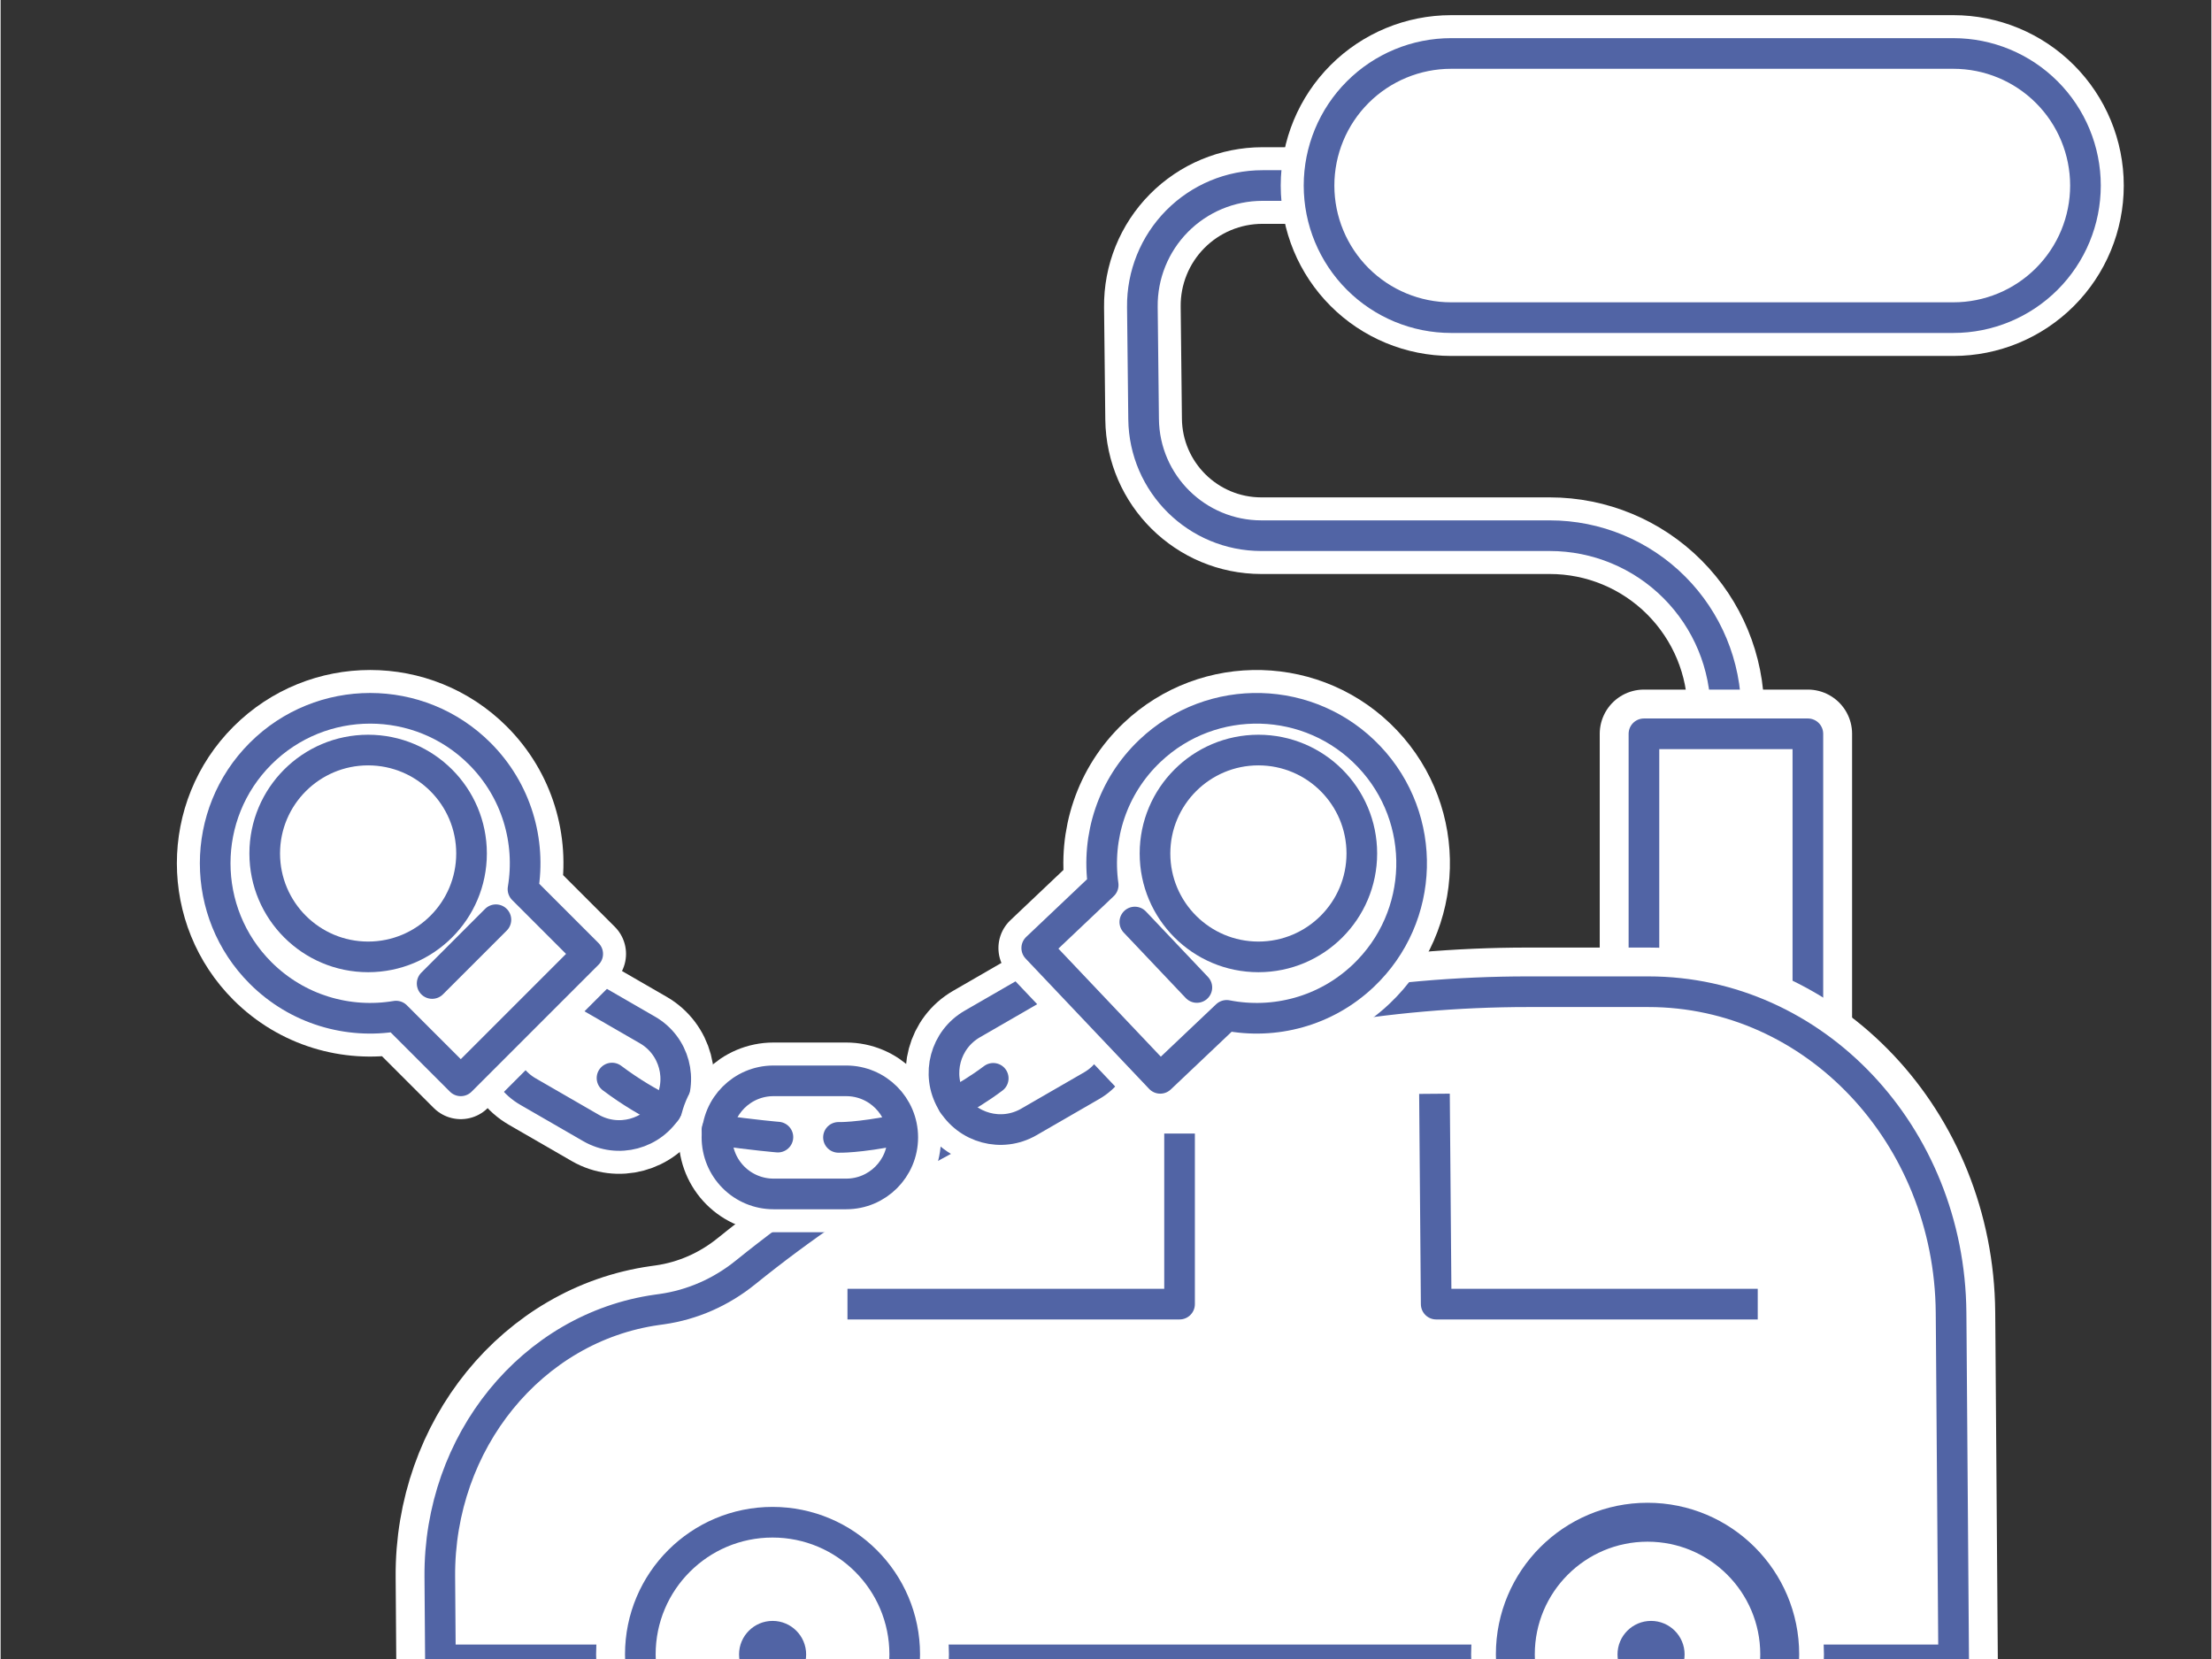 <?xml version="1.0" encoding="UTF-8" standalone="no"?>
<!DOCTYPE svg PUBLIC "-//W3C//DTD SVG 1.1//EN" "http://www.w3.org/Graphics/SVG/1.1/DTD/svg11.dtd">
<svg xmlns="http://www.w3.org/2000/svg" xmlns:xlink="http://www.w3.org/1999/xlink" xmlns:serif="http://www.serif.com/" xmlns:svg="http://www.w3.org/2000/svg" width="180" height="135" viewBox="0.5 76 601 451" version="1.1" xml:space="preserve" style="fill-rule:evenodd;clip-rule:evenodd;stroke-linejoin:round;stroke-miterlimit:2;">
    <rect x="0.5" y="76" width="601" height="451" fill="#333333" stroke="none"/>
    <rect id="malerbetrieb--VW-Caddy--Haftplicht" serif:id="malerbetrieb, VW Caddy, Haftplicht" x="0.703" y="0.572" width="600" height="600" style="fill:none;"/>
    <rect x="1.41" y="1.115" width="595.762" height="595.762" style="fill:none;"/>
    <rect x="1.409" y="1.12" width="595.761" height="595.761" style="fill:none;"/>
    <path d="M469.517,275.474l0,-5.961c0,-12.692 -5.043,-24.856 -14.019,-33.846c-8.972,-8.991 -21.145,-14.039 -33.837,-14.039c0,0 -45.881,0 -78.404,0c-17.554,0 -31.839,-14.128 -32.033,-31.681c-0.109,-9.799 -0.228,-20.615 -0.338,-30.501c-0.096,-8.721 3.301,-17.118 9.434,-23.32c6.133,-6.201 14.492,-9.691 23.214,-9.691c8.794,0 15.899,0 15.899,0" style="fill:none;stroke:white;stroke-width:20.83px;"/>
    <path d="M469.517,275.474l0,-5.961c0,-12.692 -5.043,-24.856 -14.019,-33.846c-8.972,-8.991 -21.145,-14.039 -33.837,-14.039c0,0 -45.881,0 -78.404,0c-17.554,0 -31.839,-14.128 -32.033,-31.681c-0.109,-9.799 -0.228,-20.615 -0.338,-30.501c-0.096,-8.721 3.301,-17.118 9.434,-23.32c6.133,-6.201 14.492,-9.691 23.214,-9.691c8.794,0 15.899,0 15.899,0" style="fill:none;stroke:rgb(81,100,165);stroke-width:8.33px;stroke-linecap:round;stroke-miterlimit:1.5;"/>
    <path d="M447.24,404.774l0,-129.29l44.564,0l0,129.29l-44.564,0" style="fill:white;"/>
    <path d="M447.24,404.774l0,-129.29l44.564,0l0,129.29l-44.564,0" style="fill:none;stroke:white;stroke-width:24.04px;"/>
    <path d="M447.24,404.774l0,-129.29l44.564,0l0,129.29l-44.564,0" style="fill:none;stroke:rgb(81,100,165);stroke-width:8.33px;stroke-linecap:round;stroke-miterlimit:1.5;"/>
    <path d="M358.915,126.44c0,-9.523 3.783,-18.655 10.516,-25.388c6.733,-6.733 15.865,-10.516 25.387,-10.516l136.546,0c9.522,0 18.655,3.783 25.388,10.516c6.733,6.733 10.516,15.865 10.516,25.388l0,0.007c0,9.522 -3.783,18.654 -10.516,25.387c-6.733,6.734 -15.866,10.517 -25.388,10.517l-136.546,0c-9.522,0 -18.654,-3.783 -25.387,-10.517c-6.733,-6.733 -10.516,-15.865 -10.516,-25.387l0,-0.007Z" style="fill:white;"/>
    <path d="M358.915,126.44c0,-9.523 3.783,-18.655 10.516,-25.388c6.733,-6.733 15.865,-10.516 25.387,-10.516l136.546,0c9.522,0 18.655,3.783 25.388,10.516c6.733,6.733 10.516,15.865 10.516,25.388l0,0.007c0,9.522 -3.783,18.654 -10.516,25.387c-6.733,6.734 -15.866,10.517 -25.388,10.517l-136.546,0c-9.522,0 -18.654,-3.783 -25.387,-10.517c-6.733,-6.733 -10.516,-15.865 -10.516,-25.387l0,-0.007Z" style="fill:none;stroke:white;stroke-width:20.83px;"/>
    <path d="M358.915,126.44c0,-9.523 3.783,-18.655 10.516,-25.388c6.733,-6.733 15.865,-10.516 25.387,-10.516l136.546,0c9.522,0 18.655,3.783 25.388,10.516c6.733,6.733 10.516,15.865 10.516,25.388l0,0.007c0,9.522 -3.783,18.654 -10.516,25.387c-6.733,6.734 -15.866,10.517 -25.388,10.517l-136.546,0c-9.522,0 -18.654,-3.783 -25.387,-10.517c-6.733,-6.733 -10.516,-15.865 -10.516,-25.387l0,-0.007Z" style="fill:none;stroke:rgb(81,100,165);stroke-width:8.33px;stroke-linecap:round;stroke-miterlimit:1.5;"/>
    <g>
        <path d="M448.468,345.6c45.145,0 81.859,38.9 82.262,87.217c0.034,4.431 0.057,7.201 0.063,7.57l0,0.062c0.017,2.154 0.645,86.786 0.645,86.786l-411.374,0c0,0 -0.069,-9.725 -0.167,-22.589c-0.276,-36.684 25.048,-67.767 59.022,-72.568c0.449,-0.061 0.886,-0.123 1.318,-0.184c8.288,-1.17 16.155,-4.617 22.82,-10.033l0.006,0c61.237,-49.487 135.902,-76.261 212.674,-76.261l32.731,0Z" style="fill:white;"/>
        <path d="M448.468,345.6c45.145,0 81.859,38.9 82.262,87.217c0.034,4.431 0.057,7.201 0.063,7.57l0,0.062c0.017,2.154 0.645,86.786 0.645,86.786l-411.374,0c0,0 -0.069,-9.725 -0.167,-22.589c-0.276,-36.684 25.048,-67.767 59.022,-72.568c0.449,-0.061 0.886,-0.123 1.318,-0.184c8.288,-1.17 16.155,-4.617 22.82,-10.033l0.006,0c61.237,-49.487 135.902,-76.261 212.674,-76.261l32.731,0Z" style="fill:none;stroke:white;stroke-width:24.01px;"/>
        <path d="M448.468,345.6c45.145,0 81.859,38.9 82.262,87.217c0.034,4.431 0.057,7.201 0.063,7.57l0,0.062c0.017,2.154 0.645,86.786 0.645,86.786l-411.374,0c0,0 -0.069,-9.725 -0.167,-22.589c-0.276,-36.684 25.048,-67.767 59.022,-72.568c0.449,-0.061 0.886,-0.123 1.318,-0.184c8.288,-1.17 16.155,-4.617 22.82,-10.033l0.006,0c61.237,-49.487 135.902,-76.261 212.674,-76.261l32.731,0Z" style="fill:none;stroke:rgb(81,100,165);stroke-width:8.33px;stroke-linecap:round;stroke-miterlimit:1.5;"/>
    </g>
    <g>
        <ellipse cx="448.215" cy="525.742" rx="35.937" ry="35.924" style="fill:white;"/>
        <ellipse cx="448.215" cy="525.742" rx="35.937" ry="35.924" style="fill:none;stroke:white;stroke-width:24.04px;"/>
        <ellipse cx="448.215" cy="525.742" rx="35.937" ry="35.924" style="fill:none;stroke:rgb(81,100,165);stroke-width:10.58px;stroke-linecap:round;stroke-miterlimit:1.5;"/>
    </g>
    <g>
        <ellipse cx="210.344" cy="525.742" rx="35.937" ry="35.924" style="fill:white;"/>
        <ellipse cx="210.344" cy="525.742" rx="35.937" ry="35.924" style="fill:none;stroke:white;stroke-width:24.04px;"/>
        <ellipse cx="210.344" cy="525.742" rx="35.937" ry="35.924" style="fill:none;stroke:rgb(81,100,165);stroke-width:8.33px;stroke-linecap:round;stroke-miterlimit:1.5;"/>
    </g>
    <g>
        <ellipse cx="210.365" cy="525.759" rx="9.119" ry="9.116" style="fill:rgb(81,100,165);"/>
    </g>
    <g>
        <ellipse cx="449.174" cy="525.759" rx="9.119" ry="9.116" style="fill:rgb(81,100,165);"/>
    </g>
    <g>
        <path d="M230.718,430.527l90.279,0l0,-46.38" style="fill:white;stroke:rgb(81,100,165);stroke-width:8.33px;stroke-miterlimit:1.5;"/>
    </g>
    <g>
        <path d="M478.177,430.527l-87.413,0l-0.47,-57.181" style="fill:white;stroke:rgb(81,100,165);stroke-width:8.33px;stroke-miterlimit:1.5;"/>
    </g>
    <g>
        <path d="M302.754,350.125c-4.245,-7.352 -13.646,-9.871 -20.998,-5.627c-5.429,3.135 -11.693,6.751 -17.121,9.885c-7.353,4.245 -9.872,13.646 -5.627,20.999c0,0 0.001,0.001 0.001,0.002c4.245,7.352 13.646,9.871 20.999,5.626c5.428,-3.134 11.692,-6.751 17.121,-9.885c7.352,-4.245 9.871,-13.646 5.626,-20.998c0,-0.001 -0.001,-0.001 -0.001,-0.002Z" style="fill:white;"/>
        <path d="M302.754,350.125c-4.245,-7.352 -13.646,-9.871 -20.998,-5.627c-5.429,3.135 -11.693,6.751 -17.121,9.885c-7.353,4.245 -9.872,13.646 -5.627,20.999c0,0 0.001,0.001 0.001,0.002c4.245,7.352 13.646,9.871 20.999,5.626c5.428,-3.134 11.692,-6.751 17.121,-9.885c7.352,-4.245 9.871,-13.646 5.626,-20.998c0,-0.001 -0.001,-0.001 -0.001,-0.002Z" style="fill:none;stroke:white;stroke-width:20.83px;"/>
        <path d="M302.754,350.125c-4.245,-7.352 -13.646,-9.871 -20.998,-5.627c-5.429,3.135 -11.693,6.751 -17.121,9.885c-7.353,4.245 -9.872,13.646 -5.627,20.999c0,0 0.001,0.001 0.001,0.002c4.245,7.352 13.646,9.871 20.999,5.626c5.428,-3.134 11.692,-6.751 17.121,-9.885c7.352,-4.245 9.871,-13.646 5.626,-20.998c0,-0.001 -0.001,-0.001 -0.001,-0.002Z" style="fill:none;stroke:rgb(81,100,165);stroke-width:8.33px;stroke-linecap:round;stroke-miterlimit:1.5;"/>
        <path d="M181.977,376.996c4.245,-7.352 1.726,-16.753 -5.627,-20.998c-5.428,-3.134 -11.692,-6.751 -17.121,-9.885c-7.352,-4.245 -16.753,-1.726 -20.998,5.627c-0.001,0 -0.001,0.001 -0.001,0.001c-4.245,7.353 -1.726,16.754 5.626,20.999c5.429,3.134 11.693,6.751 17.121,9.885c7.353,4.245 16.754,1.725 20.999,-5.627c0,0 0,-0.001 0.001,-0.002Z" style="fill:white;"/>
        <path d="M181.977,376.996c4.245,-7.352 1.726,-16.753 -5.627,-20.998c-5.428,-3.134 -11.692,-6.751 -17.121,-9.885c-7.352,-4.245 -16.753,-1.726 -20.998,5.627c-0.001,0 -0.001,0.001 -0.001,0.001c-4.245,7.353 -1.726,16.754 5.626,20.999c5.429,3.134 11.693,6.751 17.121,9.885c7.353,4.245 16.754,1.725 20.999,-5.627c0,0 0,-0.001 0.001,-0.002Z" style="fill:none;stroke:white;stroke-width:20.83px;"/>
        <path d="M181.977,376.996c4.245,-7.352 1.726,-16.753 -5.627,-20.998c-5.428,-3.134 -11.692,-6.751 -17.121,-9.885c-7.352,-4.245 -16.753,-1.726 -20.998,5.627c-0.001,0 -0.001,0.001 -0.001,0.001c-4.245,7.353 -1.726,16.754 5.626,20.999c5.429,3.134 11.693,6.751 17.121,9.885c7.353,4.245 16.754,1.725 20.999,-5.627c0,0 0,-0.001 0.001,-0.002Z" style="fill:none;stroke:rgb(81,100,165);stroke-width:8.33px;stroke-linecap:round;stroke-miterlimit:1.5;"/>
        <path d="M245.749,385.197c0,-8.489 -6.882,-15.372 -15.372,-15.372c-6.268,0 -13.501,0 -19.769,0c-8.49,0 -15.372,6.883 -15.372,15.372c0,0.001 0,0.002 0,0.003c0,4.076 1.619,7.986 4.502,10.869c2.883,2.883 6.793,4.503 10.87,4.503l19.769,0c8.49,0 15.372,-6.883 15.372,-15.372c0,-0.001 0,-0.002 0,-0.003Z" style="fill:white;"/>
        <path d="M245.749,385.197c0,-8.489 -6.882,-15.372 -15.372,-15.372c-6.268,0 -13.501,0 -19.769,0c-8.49,0 -15.372,6.883 -15.372,15.372c0,0.001 0,0.002 0,0.003c0,4.076 1.619,7.986 4.502,10.869c2.883,2.883 6.793,4.503 10.87,4.503l19.769,0c8.49,0 15.372,-6.883 15.372,-15.372c0,-0.001 0,-0.002 0,-0.003Z" style="fill:none;stroke:white;stroke-width:20.83px;"/>
        <path d="M245.749,385.197c0,-8.489 -6.882,-15.372 -15.372,-15.372c-6.268,0 -13.501,0 -19.769,0c-8.49,0 -15.372,6.883 -15.372,15.372c0,0.001 0,0.002 0,0.003c0,4.076 1.619,7.986 4.502,10.869c2.883,2.883 6.793,4.503 10.87,4.503l19.769,0c8.49,0 15.372,-6.883 15.372,-15.372c0,-0.001 0,-0.002 0,-0.003Z" style="fill:none;stroke:rgb(81,100,165);stroke-width:8.33px;stroke-linecap:round;stroke-miterlimit:1.5;"/>
        <g>
            <path d="M300.234,316.605c-1.838,-13.048 2.447,-26.761 12.729,-36.506c16.88,-16 43.575,-15.285 59.574,1.596c16,16.88 15.285,43.574 -1.596,59.574c-10.281,9.745 -24.204,13.29 -37.135,10.756l-18.061,17.12c-11.191,-11.807 -22.382,-23.614 -33.573,-35.421l18.062,-17.119Z" style="fill:white;"/>
            <path d="M300.234,316.605c-1.838,-13.048 2.447,-26.761 12.729,-36.506c16.88,-16 43.575,-15.285 59.574,1.596c16,16.88 15.285,43.574 -1.596,59.574c-10.281,9.745 -24.204,13.29 -37.135,10.756l-18.061,17.12c-11.191,-11.807 -22.382,-23.614 -33.573,-35.421l18.062,-17.119Z" style="fill:none;stroke:white;stroke-width:20.83px;"/>
            <path d="M300.234,316.605c-1.838,-13.048 2.447,-26.761 12.729,-36.506c16.88,-16 43.575,-15.285 59.574,1.596c16,16.88 15.285,43.574 -1.596,59.574c-10.281,9.745 -24.204,13.29 -37.135,10.756l-18.061,17.12c-11.191,-11.807 -22.382,-23.614 -33.573,-35.421l18.062,-17.119Z" style="fill:none;stroke:rgb(81,100,165);stroke-width:8.33px;stroke-linecap:round;stroke-miterlimit:1.5;"/>
            <path d="M308.832,326.652l16.866,17.795" style="fill:none;stroke:rgb(81,100,165);stroke-width:8.33px;stroke-linecap:round;stroke-miterlimit:1.5;"/>
        </g>
        <g>
            <path d="M107.998,352.229c-12.994,2.186 -26.817,-1.73 -36.834,-11.747c-16.446,-16.446 -16.446,-43.15 0,-59.596c16.446,-16.446 43.15,-16.446 59.595,0c10.018,10.017 13.933,23.84 11.747,36.834l17.597,17.597c-11.503,11.502 -23.006,23.005 -34.509,34.508l-17.596,-17.596Z" style="fill:white;"/>
            <path d="M107.998,352.229c-12.994,2.186 -26.817,-1.73 -36.834,-11.747c-16.446,-16.446 -16.446,-43.15 0,-59.596c16.446,-16.446 43.15,-16.446 59.595,0c10.018,10.017 13.933,23.84 11.747,36.834l17.597,17.597c-11.503,11.502 -23.006,23.005 -34.509,34.508l-17.596,-17.596Z" style="fill:none;stroke:white;stroke-width:20.83px;"/>
            <path d="M107.998,352.229c-12.994,2.186 -26.817,-1.73 -36.834,-11.747c-16.446,-16.446 -16.446,-43.15 0,-59.596c16.446,-16.446 43.15,-16.446 59.595,0c10.018,10.017 13.933,23.84 11.747,36.834l17.597,17.597c-11.503,11.502 -23.006,23.005 -34.509,34.508l-17.596,-17.596Z" style="fill:none;stroke:rgb(81,100,165);stroke-width:8.33px;stroke-linecap:round;stroke-miterlimit:1.5;"/>
            <path d="M117.811,343.365l17.336,-17.337" style="fill:none;stroke:rgb(81,100,165);stroke-width:8.33px;stroke-linecap:round;stroke-miterlimit:1.5;"/>
        </g>
        <path d="M228.272,385.198c0,0 5.176,0.197 16.158,-2.029" style="fill:none;stroke:rgb(81,100,165);stroke-width:8.33px;stroke-linecap:round;stroke-miterlimit:1.5;"/>
        <path d="M259.404,376.067c3.63,-1.957 7.066,-4.021 10.941,-6.922" style="fill:none;stroke:rgb(81,100,165);stroke-width:8.33px;stroke-linecap:round;stroke-miterlimit:1.5;"/>
        <path d="M211.807,385.124c0,0 -6.356,-0.522 -16.571,-1.955" style="fill:none;stroke:rgb(81,100,165);stroke-width:8.33px;stroke-linecap:round;stroke-miterlimit:1.5;"/>
        <path d="M181.376,378.036c-4.631,-2.233 -9.575,-5.152 -14.668,-8.966" style="fill:none;stroke:rgb(81,100,165);stroke-width:8.33px;stroke-linecap:round;stroke-miterlimit:1.5;"/>
    </g>
    <circle cx="100.41" cy="308.016" r="28.113" style="fill:white;stroke:rgb(81,100,165);stroke-width:8.33px;stroke-linecap:round;stroke-miterlimit:1.5;"/>
    <circle cx="342.433" cy="308.016" r="28.113" style="fill:white;stroke:rgb(81,100,165);stroke-width:8.33px;stroke-linecap:round;stroke-miterlimit:1.5;"/>
</svg>

